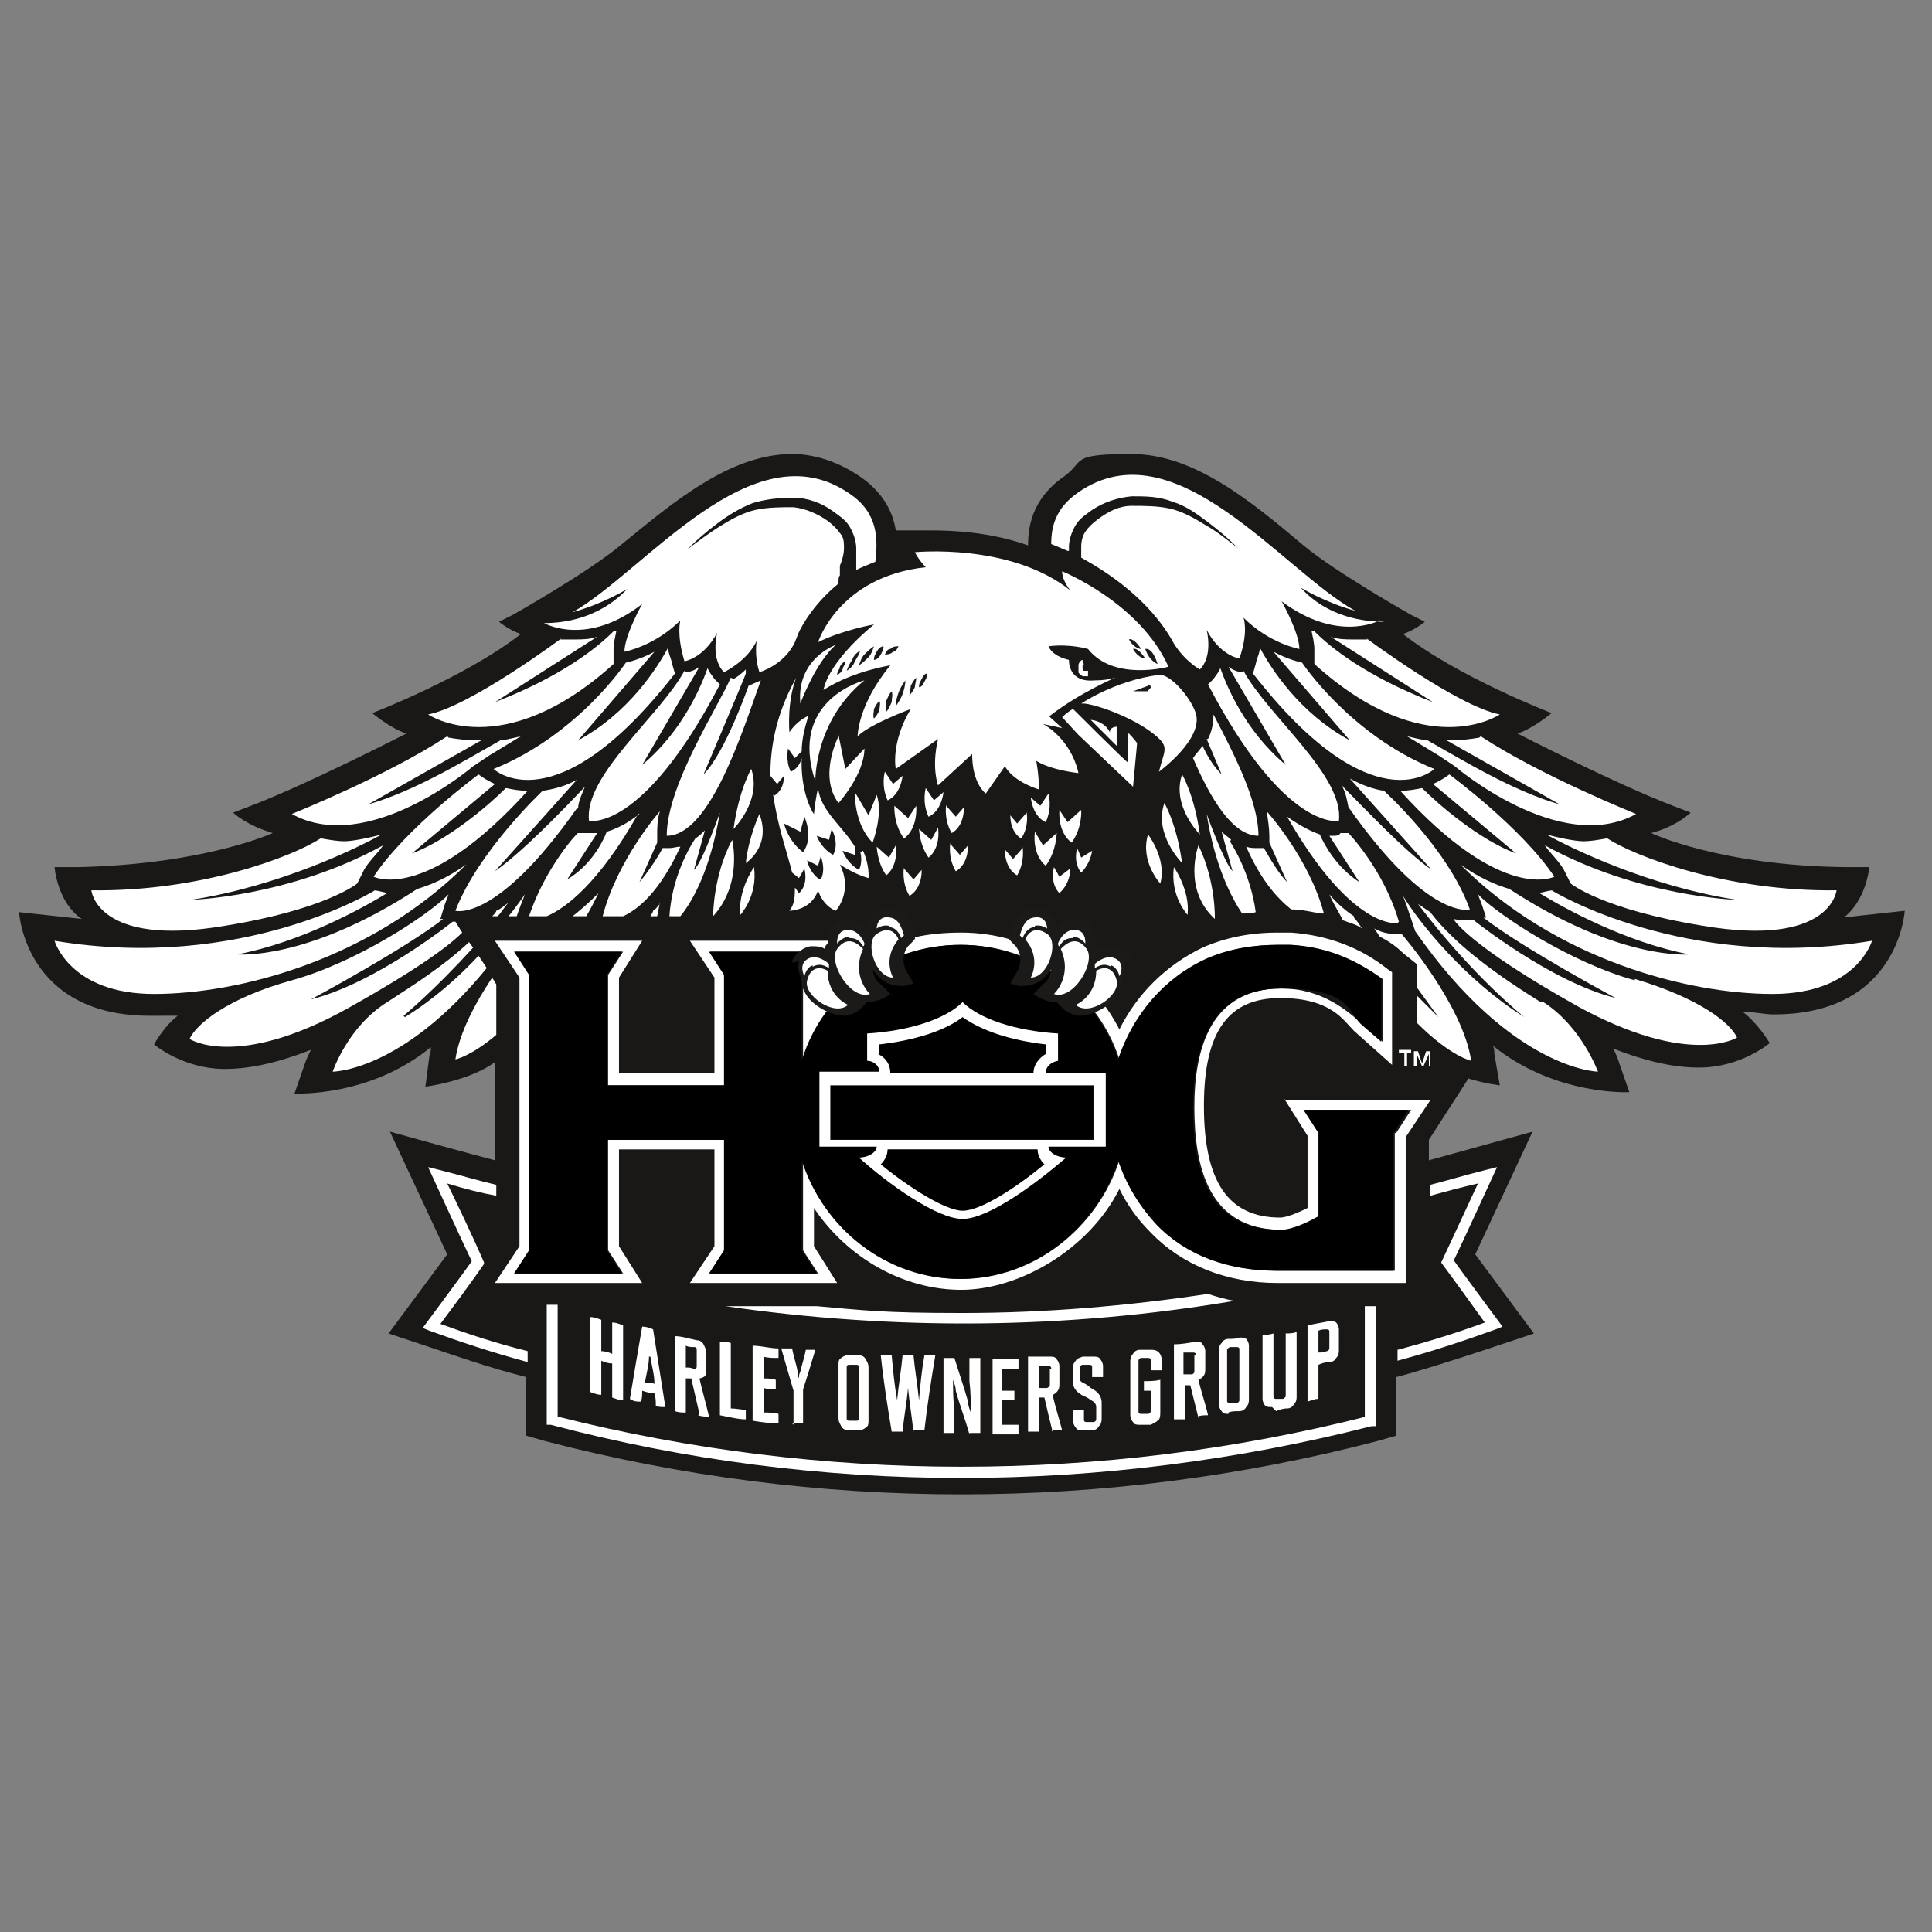<?xml version="1.0" encoding="UTF-8"?>
<svg id="Laag_1" xmlns="http://www.w3.org/2000/svg" version="1.1" viewBox="0 0 141.7 141.7">
  <rect x="0" y="0" width="141.7" height="141.7" fill="#808080" stroke="none"/>
  <!-- Generator: Adobe Illustrator 29.5.1, SVG Export Plug-In . SVG Version: 2.1.0 Build 141)  -->
  <defs>
    <style>
      .st0 {
        fill: #1b1a19;
      }

      .st1 {
        fill: #191817;
      }

      .st2 {
        fill: #fff;
      }
    </style>
  </defs>
  <path class="st1" d="M135.1,67.4c1.8-1.3,2-3.8,2-3.8h-1.7c-9.3-.1-14.3-2.5-14.3-2.5,1.9-.5,2.9-1.5,2.9-1.5l-1.3-.5c-4.2-1.6-11.4-5.3-11.4-5.3,1.2-.4,2.5-1.5,2.5-1.5,0,0-6.8-2.6-10.9-5.8.9-.3,1.6-.9,1.6-.9l-1-.5c0,0-5.5-3.1-7.9-5.1-3.8-3.2-8-6.7-12.6-6.7s-3.4.5-4.9,1.6c-2.2,1.5-2.7,3.4-2.7,5.1-2.8-1-5.6-1.1-7.2-1.1s-1.6,0-1.6,0h-.9c-.2-1.3-.9-2.8-2.7-4-1.5-1-3.2-1.6-4.9-1.6-4.6,0-8.8,3.6-12.6,6.7-2.4,2-7.9,5.1-7.9,5.1l-1,.5s.7.6,1.6.9c-4.1,3.2-10.9,5.8-10.9,5.8,0,0,1.3,1.1,2.5,1.5,0,0-7.2,3.7-11.4,5.3l-1.3.5s.9.9,2.9,1.5c0,0-5,2.3-14.3,2.5h-1.7s.2,2.6,2,3.8c0,0-4.6-.5-4.6-.5,0,0,.4,7.6,9.6,7.6s1.4-.1,2.3-.2c-1.2.8-2,2.3-2,2.3,0,0,2.1,1.8,5.2,1.8,1.9,0,4-.5,6.3-1.4-.3.6-.4.9-.4.9l-.8,2.3s5.5.3,10-3.4c0,.2,0,.4-.1.6l-.3,2.3s3.2-.4,5.1-1.8v7.2c-1.2-.3-7.7-2.1-7.7-2.1l4.2,9-4.3,5.8,2.4.8c2.4.8,4.9,1.7,7.7,2.4v4.3l1.4.4c10,2.6,20.2,3.9,30.5,3.9s20.5-1.3,30.5-3.9l1.4-.4v-4.3c2.8-.7,10.1-3.2,10.1-3.2l-4.3-5.8,4.2-9s-6.5,1.8-7.6,2.1v-1.5s2.9-4.5,2.9-4.5c1.3.4,2.3.5,2.3.5l-.4-2.3c0-.2,0-.4-.1-.6,4.6,3.7,10,3.4,10,3.4l-.8-2.3s-.1-.4-.4-.9c2.3.9,4.4,1.4,6.3,1.4,3.1,0,5.2-1.8,5.2-1.8,0,0-.9-1.5-2-2.3.9,0,1.5.2,2.3.2,9.2,0,9.6-7.6,9.6-7.6,0,0-4.6.5-4.6.5Z"/>
  <path class="st0" d="M95.1,47.1s-1.7-2.6-3.1-3.5c0,0,1.3,2.5,3.1,3.5Z"/>
  <path class="st0" d="M46.3,47.1s1.7-2.6,3.1-3.5c0,0-1.3,2.5-3.1,3.5Z"/>
  <path class="st2" d="M76.9,52.5l1,.9-1.4-.3s2,1,2.6,3.6c0,0-2-.2-3.1-.9,0,0,.2,1,.2,2.1,0,0-1.8-.5-2.5-1.7l-1.4,2s-1-.7-1-2.9l-2.5,2.3s-.5-1.3,0-3.4l-3.1,2.2s-.4-1.9,1.1-4.4c0,0-3,1.1-3.9,2,0,0,0-2.3,2.4-5.2,0,0-2.7.4-4.9,1.8,0,0,.2-1.9,3.7-4.8,0,0-2.3.4-4.1,1.3,0,0,1.5-4.8,7.9-5.5,0,0-.5-.5-.8-1.1,0,0,7-.7,11.4,2.8,0,0-.6-.7-.6-1.4,0,0,5.7,2.3,7.8,7,0,0-4,1.1-5.9-1.3,0,0-1.3-.4-2.9-.2,0,0,.2.7,1.5,1,0,0-.1,1.7,1.9,1.5.7,0,1.2-.1,1.5-.2h0c0,0-2.6,1.1-4.8,2.8Z"/>
  <path class="st2" d="M79.3,51.6c.6-.1,3.7.9,5.4,2.3,1.1.9.7,1.1.3,2.7,0,0,3.3-2.4,2.7-4.3-.4-1.2-1.9-2.9-2.7-2.8-3.2.4-5.7,2.1-5.7,2.1h0Z"/>
  <path class="st2" d="M82.7,53.8v2.1c-.1,0-4-3.9-4-3.9-.4.2-.8.6-.8.6l1.2,1.3,4,3.8.3-3.2c-.3-.4-.6-.7-.6-.7Z"/>
  <path class="st0" d="M84.9,48.7s-.6-.2-.9-1.1c0,0,.5-.2.9,1.1Z"/>
  <path class="st0" d="M84,48.3s-.5,0-.9-.7c0,0,.3-.2.9.7Z"/>
  <path class="st0" d="M83.7,47.6s-.5,0-.9-.7c0,0,.3-.2.9.7Z"/>
  <path class="st0" d="M84.2,50.3l-1.1.4s0,0,0,0c0,0,0,0,0,0h1.1c0-.1.2-.2.2-.3,0,0,0-.2-.2-.2,0,0,0,0,0,0Z"/>
  <g>
    <path class="st0" d="M68,49.4c-.2,0-.3.2-.4.4-.1.2-.2.3-.2.6.2,0,.3-.2.4-.4.1-.2.2-.3.2-.6Z"/>
    <path class="st0" d="M67.2,49.7c-.2.2-.3.4-.4.6,0,.2-.1.4-.1.7.2-.2.3-.4.4-.6,0-.2.1-.4.1-.7Z"/>
    <path class="st0" d="M66.4,49.9c-.2.3-.4.6-.5.9-.1.3-.2.6-.2,1,.2-.3.4-.6.5-.9.1-.3.2-.6.2-1Z"/>
    <path class="st0" d="M65.4,50.7c-.2.2-.3.5-.4.7,0,.3-.1.5,0,.8.2-.2.3-.5.4-.7,0-.3.1-.5,0-.8Z"/>
    <path class="st0" d="M64.5,51.4c-.2.2-.3.4-.4.6,0,.2-.1.5,0,.7.2-.2.3-.4.4-.6,0-.2.1-.5,0-.7Z"/>
  </g>
  <g>
    <path class="st0" d="M65.9,47.4c-.2,0-.4,0-.6.2-.2,0-.3.2-.4.4.2,0,.4,0,.6-.2.2,0,.3-.2.4-.4Z"/>
    <path class="st0" d="M64.8,47.4c-.2,0-.4.2-.5.4-.1.2-.2.3-.2.6.2,0,.4-.2.5-.4.1-.2.2-.3.2-.6Z"/>
    <path class="st0" d="M64.1,47.4c-.3.2-.5.4-.7.6-.2.2-.3.5-.4.8.3-.2.5-.4.7-.6.2-.2.3-.5.4-.8Z"/>
    <path class="st0" d="M63.1,47.7c-.3.2-.5.4-.6.7-.2.3-.3.5-.4.8.3-.2.5-.4.6-.7.2-.3.3-.5.4-.8Z"/>
    <path class="st0" d="M62,48.5c-.2.1-.3.2-.4.4,0,.2-.2.3-.2.6.2-.1.3-.2.4-.4,0-.2.2-.3.2-.6Z"/>
  </g>
  <path class="st2" d="M79.8,49.2s0,0-.1,0h0c0,0-.2,0-.2,0,0,0-.1,0-.1-.2,0,0,0-.1,0-.2,0,0,0,0,.1-.1,0,0,0,0,0,0,0,0-.1-.1-.1-.2,0,0,0,0,0-.1h0c-.1,0-.3.2-.3.4,0,.2,0,.3,0,.5,0,.1.2.2.3.3.1,0,.3,0,.4,0,0,0,0,0,0-.1Z"/>
  <g>
    <path class="st2" d="M44.9,102.5v-2.5c-.3,0-.6-.1-.8-.2,0,.8,0,1.7,0,2.5-.3,0-.5-.1-.8-.2v-5.5c.3,0,.5.1.8.2,0,.8,0,1.6,0,2.3.3,0,.6.1.8.2v-2.3c.3,0,.5.1.8.2v5.5c-.3,0-.5-.1-.8-.2Z"/>
    <path class="st2" d="M48.1,103.1c0-.3,0-.6-.1-.9-.3,0-.6-.1-.9-.2,0,.3,0,.6-.1.8-.3,0-.5,0-.8-.2.3-1.8.6-3.6.9-5.3.3,0,.6.1.8.2.3,1.9.6,3.8.9,5.7-.3,0-.5,0-.8-.1ZM47.6,99.5c0-.3,0-.5,0-.8,0,0,0,0,0,0,0,.3,0,.5,0,.8,0,.6-.2,1.3-.3,1.9.2,0,.5,0,.7.1,0-.7-.2-1.3-.3-2Z"/>
    <path class="st2" d="M51.3,103.7c-.2-.9-.4-1.7-.6-2.6-.1,0-.3,0-.4,0v2.5c-.3,0-.5,0-.8-.1v-5.5c.5,0,1.1.2,1.6.3.2,0,.4.1.5.3.1.2.2.4.2.6,0,.4,0,.9,0,1.3,0,.2,0,.4-.2.5,0,0-.2.1-.3.1.2.9.5,1.9.7,2.8-.3,0-.5,0-.8-.1ZM51.1,99c0-.1,0-.2-.2-.2-.2,0-.4,0-.6-.1v1.6c.2,0,.4,0,.6.1.1,0,.2,0,.2-.2v-1.2Z"/>
    <path class="st2" d="M52.8,103.9c0-1.8,0-3.7,0-5.5.3,0,.5,0,.8.1v4.8c.4,0,.8.1,1.1.1v.7c-.6,0-1.3-.2-1.9-.3Z"/>
    <path class="st2" d="M55.2,104.2v-5.5c.6,0,1.3.2,1.9.2v.7c-.4,0-.8,0-1.1-.1v1.6c.3,0,.6,0,.9.1v.7c-.3,0-.6,0-.9-.1v1.8c.4,0,.8,0,1.1.1v.7c-.6,0-1.3-.1-1.9-.2Z"/>
    <path class="st2" d="M58.2,104.5v-2.5c-.3-1-.6-2.1-.9-3.1.3,0,.5,0,.8,0,.1.6.3,1.1.4,1.7,0,.2,0,.3.1.5,0,0,0,0,0,0,0-.2,0-.3.1-.5.1-.5.3-1,.4-1.6.2,0,.5,0,.7,0-.3,1-.6,2-.9,2.9v2.5c-.3,0-.5,0-.8,0Z"/>
    <path class="st2" d="M62.2,104.9c-.2,0-.4-.1-.5-.3-.1-.2-.2-.3-.2-.6v-3.9c0-.2,0-.4.2-.5.1-.1.3-.2.5-.2.3,0,.6,0,.8,0,.2,0,.4.1.5.3.1.2.2.3.2.6,0,1.3,0,2.6,0,3.9,0,.2,0,.4-.2.5-.1.1-.3.2-.5.2-.3,0-.6,0-.8,0ZM63,100.3c0-.1,0-.2-.2-.2-.2,0-.3,0-.5,0-.1,0-.2,0-.2.2,0,1.2,0,2.5,0,3.7,0,.1,0,.2.2.2.2,0,.3,0,.5,0,.1,0,.2,0,.2-.2v-3.7Z"/>
    <path class="st2" d="M67,105.1c-.1-1.1-.3-2.2-.4-3.3,0-.3,0-.5,0-.8h0c0,.3,0,.5,0,.8-.1,1.1-.3,2.1-.4,3.2-.3,0-.5,0-.8,0-.3-1.8-.6-3.7-.8-5.6.3,0,.5,0,.8,0,.1,1.1.2,2.2.4,3.3,0,.3,0,.5,0,.8,0,0,0,0,0,0,0-.3,0-.5,0-.8.1-1.1.3-2.2.4-3.3.3,0,.5,0,.8,0,.1,1.1.3,2.2.4,3.3,0,.3,0,.5,0,.8,0,0,0,0,0,0,0-.3,0-.5,0-.8.1-1.1.2-2.2.4-3.3.3,0,.5,0,.8,0-.3,1.8-.6,3.7-.8,5.5-.3,0-.5,0-.8,0Z"/>
    <path class="st2" d="M71.1,105.2c-.3-1.1-.7-2.1-1-3.2,0-.3-.1-.5-.2-.8h0c0,.7,0,1.5.1,2.2,0,.6,0,1.1,0,1.7-.3,0-.5,0-.8,0v-5.5c.3,0,.5,0,.8,0,.3,1,.7,2.1,1,3.2,0,.3.1.5.2.8,0,0,0,0,0,0,0-.8,0-1.5-.1-2.3v-1.7c.3,0,.5,0,.8,0v5.5c-.3,0-.5,0-.8,0Z"/>
    <path class="st2" d="M72.8,105.2v-5.5c.6,0,1.3,0,1.9,0v.7c-.4,0-.8,0-1.2,0v1.6c.3,0,.6,0,.9,0v.7c-.3,0-.6,0-.9,0v1.8c.4,0,.8,0,1.2,0v.7c-.6,0-1.3,0-1.9,0Z"/>
    <path class="st2" d="M77.2,105c-.2-.8-.4-1.6-.6-2.5-.1,0-.3,0-.4,0v2.5c-.3,0-.5,0-.8,0v-5.5c.5,0,1.1,0,1.6,0,.2,0,.4,0,.5.2.1.1.2.3.2.5v1.3c0,.2,0,.4-.2.6,0,0-.2.2-.3.2.2.9.5,1.8.7,2.6-.3,0-.5,0-.8,0ZM77.1,100.4c0-.1,0-.2-.2-.2-.2,0-.4,0-.7,0v1.6c.2,0,.4,0,.6,0,0,0,.2-.1.2-.2v-1.2Z"/>
    <path class="st2" d="M79.4,104.9c-.2,0-.4,0-.5-.2-.1-.1-.2-.3-.2-.5,0-.3,0-.5,0-.8.3,0,.5,0,.8,0v.7c0,.1,0,.2.2.2.2,0,.3,0,.5,0,.1,0,.2-.1.2-.2v-.9c0-.2-.1-.3-.2-.4-.2-.1-.4-.3-.7-.4-.4-.2-.8-.5-.8-1,0-.3,0-.7,0-1,0-.2,0-.4.2-.6.1-.2.3-.2.5-.3.3,0,.6,0,.8,0,.2,0,.4,0,.5.2.1.1.2.3.2.5v.8c-.3,0-.5,0-.8,0v-.7c0-.1,0-.2-.2-.2-.2,0-.3,0-.5,0-.1,0-.2.1-.2.2v.7c0,.2,0,.3.2.4.2.1.4.2.6.4.4.2.8.5.8,1.1v1.1c0,.2,0,.4-.2.6-.1.2-.3.3-.5.3-.3,0-.6,0-.8,0Z"/>
    <path class="st2" d="M83.6,104.5c-.2,0-.4,0-.5-.2-.1-.1-.2-.3-.2-.5v-3.9c0-.2,0-.4.2-.6.1-.2.3-.3.5-.3.3,0,.6,0,.8,0,.2,0,.4,0,.6.2.1.1.2.3.2.5v.8c-.3,0-.5,0-.8,0v-.7c0-.1,0-.2-.2-.2-.2,0-.3,0-.5,0-.1,0-.2.1-.2.2v3.7c0,.1,0,.2.2.2.2,0,.3,0,.5,0,.1,0,.2-.1.2-.2v-1.5c-.2,0-.3,0-.5,0,0-.2,0-.5,0-.7.4,0,.8,0,1.2-.1v2.4c0,.2,0,.5-.2.6-.1.1-.3.2-.5.3-.3,0-.6,0-.8,0Z"/>
    <path class="st2" d="M87.9,104c-.2-.8-.4-1.6-.6-2.4-.1,0-.3,0-.4,0v2.5c-.3,0-.5,0-.8,0v-5.5c.5,0,1.1-.1,1.6-.2.2,0,.4,0,.5.2.1.1.2.3.2.5v1.3c0,.2,0,.4-.2.6,0,0-.2.2-.3.2.2.9.5,1.7.7,2.6-.3,0-.5,0-.8.1ZM87.7,99.4c0-.1,0-.2-.2-.2-.2,0-.4,0-.7,0v1.6c.2,0,.4,0,.6,0,.1,0,.2-.1.2-.2v-1.2Z"/>
    <path class="st2" d="M90.1,103.7c-.2,0-.4,0-.5-.2-.1-.1-.2-.3-.2-.5v-3.9c0-.2,0-.4.2-.6.1-.2.3-.3.5-.3.3,0,.6,0,.8-.1.2,0,.4,0,.5.1.1.1.2.3.2.5,0,1.3,0,2.6,0,3.9,0,.2,0,.4-.2.6-.1.2-.3.3-.5.3-.3,0-.6,0-.8.1ZM90.9,99c0-.1,0-.2-.2-.2-.2,0-.3,0-.5,0,0,0-.2.1-.2.2v3.7c0,.1,0,.2.2.2.2,0,.3,0,.5,0,.1,0,.2-.1.2-.2v-3.7Z"/>
    <path class="st2" d="M93.3,103.2c-.2,0-.4,0-.5-.1-.1-.1-.2-.3-.2-.5v-4.7c.3,0,.5,0,.8-.1v4.6c0,.1,0,.2.2.2.2,0,.3,0,.5,0,0,0,.2-.1.2-.2v-4.6c.3,0,.5,0,.8-.1v4.7c0,.2,0,.4-.2.6-.1.2-.3.3-.5.3-.3,0-.6.1-.8.2Z"/>
    <path class="st2" d="M95.9,102.7c0-1.8,0-3.7,0-5.5.5-.1,1.1-.2,1.6-.3.2,0,.4,0,.5.1.1.1.2.3.2.5v1.5c0,.2,0,.4-.2.6-.1.2-.3.3-.5.3-.3,0-.6.1-.8.2v2.5c-.3,0-.5.1-.8.2ZM97.5,97.7c0-.1,0-.2-.2-.2-.2,0-.4,0-.6.1v1.6c.2,0,.4,0,.6-.1.1,0,.2-.1.2-.2v-1.2Z"/>
  </g>
  <path class="st0" d="M95.6,81.4l1.1,1.7v6.1c-.7.4-1.9,1-2.8,1-5.5,0-6.4-4.7-6.4-9s1.3-8.7,6.4-8.7,4.9,1.6,5.9,2.6l1.5,1.3v-4.6c-1.9-1.5-4.2-2.4-6.7-2.5-.3,0-.6,0-.9,0-1.8,0-3.6.3-5.2,1-3.1,1.4-5.4,4.1-6.5,7.4-1.6-4.9-6.2-8.4-11.6-8.4s-10.1,3.5-11.6,8.5v-6.3l1.1-1.7h-7.9l1.1,1.7v8.1h-8.6v-8.1l1.1-1.7h-7.9l1.1,1.7v20.2l-1.1,1.7h7.9l-1.1-1.7v-8.1h8.6v8.1l-1.1,1.7h7.9l-1.1-1.7v-6.6c1.6,5,6.2,8.7,11.6,8.7s10.1-3.8,11.6-8.7c.6,1.8,1.6,3.4,2.8,4.7,2.2,2.3,5.3,3.4,8.8,3.4h8.6v-10.1s1.1-1.7,1.1-1.7h-7.8Z"/>
  <path class="st2" d="M90.5,95.4c-.6-.1-1.3-.3-1.9-.5-6,.9-12,1.4-18,1.4s-7.2-.2-10.7-.5h-6.7c12.4,1.8,25,1.7,37.4-.4Z"/>
  <path class="st2" d="M100.2,103.9c-19.4,4.9-39.9,4.9-59.3,0v-8.2h-.8v8.8h.3c9.8,2.6,20,3.9,30.1,3.9s20.3-1.3,30.1-3.8h.3v-8.8h-.8v8.2Z"/>
  <path class="st2" d="M94.2,80.6l1.7,2.7v5.3c-.8.4-1.6.7-2,.7-3.8,0-5.6-2.6-5.6-8.2s1.9-7.9,5.6-7.9,4.6,1.6,5.4,2.4l2.8,2.5v-6.8l-.3-.2c-2-1.6-4.4-2.5-7.1-2.7-.2,0-.5,0-.7,0,0,0-.2,0-.3,0-2.1,0-3.9.4-5.5,1.1-2.7,1.3-4.8,3.4-6.1,6-2.2-4.3-6.6-7.1-11.6-7.1s-7.7,1.8-10.1,4.8c-.3.3-.7.1-.7.1v-1.6l1.7-2.7h-10.8l1.8,2.7v7h-7v-7l1.7-2.7h-10.8l1.8,2.7v19.7l-1.8,2.7h10.8l-1.7-2.7v-7.1h7v7.1l-1.8,2.7h10.8l-1.7-2.7v-2.8c2.4,3.6,6.5,6,10.8,6s9.4-3,11.6-7.4c.6,1.2,1.3,2.2,2.3,3.2,2.3,2.4,5.6,3.7,9.3,3.7h9.4v-10.7s1.8-2.7,1.8-2.7h-10.7ZM102.3,83.1v10.1h-8.6c-3.4,0-6.6-1.1-8.8-3.4-1.3-1.3-2.3-2.9-2.8-4.7-1.6,4.9-6.2,8.7-11.6,8.7s-10.1-3.8-11.6-8.7v6.6l1.1,1.7h-7.9l1.1-1.7v-8.1h-8.6v8.1l1.1,1.7h-7.9l1.1-1.7v-20.2l-1.1-1.7h7.9l-1.1,1.7v8.1h8.6v-8.1l-1.1-1.7h7.9l-1.1,1.7v6.3c1.6-5,6.2-8.5,11.6-8.5s10,3.5,11.6,8.4c1-3.3,3.4-5.9,6.5-7.4,1.6-.7,3.3-1,5.2-1s.6,0,.9,0c2.5.2,4.8,1.1,6.7,2.5v4.6l-1.5-1.3c-1-.9-2.9-2.6-5.9-2.6-5.2,0-6.4,4.4-6.4,8.7s1,9,6.4,9,2.1-.6,2.8-1v-6.1l-1.1-1.7h7.8l-1.1,1.7Z"/>
  <path d="M95.6,81.4l1.1,1.7v6.1c-.7.4-1.9,1-2.8,1-5.5,0-6.4-4.7-6.4-9s1.3-8.7,6.4-8.7,4.9,1.6,5.9,2.6l1.5,1.3v-4.6c-1.9-1.5-4.2-2.4-6.7-2.5-.3,0-.6,0-.9,0-1.8,0-3.6.3-5.2,1-3.1,1.4-5.4,4.1-6.5,7.4-1.6-4.9-6.2-8.4-11.6-8.4s-10.1,3.5-11.6,8.5v-6.3l1.1-1.7h-7.9l1.1,1.7v8.1h-8.6v-8.1l1.1-1.7h-7.9l1.1,1.7v20.2l-1.1,1.7h7.9l-1.1-1.7v-8.1h8.6v8.1l-1.1,1.7h7.9l-1.1-1.7v-6.6c1.6,5,6.2,8.7,11.6,8.7s10.1-3.8,11.6-8.7c.6,1.8,1.6,3.4,2.8,4.7,2.2,2.3,5.3,3.4,8.8,3.4h8.6v-10.1s1.1-1.7,1.1-1.7h-7.8Z"/>
  <path class="st2" d="M35.5,92.6s-.7-1.7-2.7-5.8c1.3.4,2.5.7,3.6.9v-.8c-1.3-.3-2.6-.7-4.2-1.1l-.8-.2s2.8,6.1,3.2,6.9c-.4.6-3.6,4.9-3.6,4.9l.5.2c2.2.8,4.6,1.6,7.2,2.3v-.8c-2.4-.6-4.5-1.3-6.4-2,2.4-3.2,3.2-4.4,3.2-4.4Z"/>
  <path class="st2" d="M106.6,92.5c.4-.8,3.2-6.9,3.2-6.9l-.8.2c-1.6.4-2.9.8-4.1,1.1v.8c1.1-.3,2.2-.6,3.5-.9-1.9,4.1-2.7,5.8-2.7,5.8,0,0,.9,1.2,3.2,4.4-1.9.7-4.1,1.4-6.4,2v.8c2.6-.7,5-1.5,7.2-2.3l.5-.2s-3.2-4.3-3.6-4.9Z"/>
  <path class="st2" d="M89.1,67.4s.1-2.7-1.2-5.4c0,0-1.2,3.2,1.2,5.4Z"/>
  <path class="st2" d="M100.3,46.9h0c-.3,0-.7,0-1.1,0s-1.1,0-1.6-.2l7.5,4.8c-4.9-1.9-7.5-4-8.7-5.2,0,0-.1,0-.2,0,.1.5.2.9.2,1.3v1.1c8.2,7.4,13.6,3.7,13.6,3.7-3.1-.6-9.8-5.6-9.8-5.6Z"/>
  <path class="st2" d="M95.5,48.6c0,0-1-.2-2.1-.8l5.6,6.5c-3.7-2-5.8-5.3-6.6-6.8,0,.4-.2.7-.3,1.2l-.2.7c8.8,11.3,13.3,7,13.3,7-6.2-2.5-9.7-7.8-9.7-7.8Z"/>
  <path class="st2" d="M91.1,49.3c0,0-.5,0-1-.4l4.2,7.2c-3.1-2.6-4.4-6-4.8-7.1-.1.3-.3.5-.5.8l-.4.4c5.7,10.9,9.6,10,9.6,10,.4-3.3-5.2-7.7-7-11Z"/>
  <path class="st2" d="M101.5,58h0c-.7-.1-1.6-.4-2.5-.9l6,6.7c-2-1.4-4.9-4.5-6.6-6.2.3.5.4,1.1.5,1.6h0c5.9,8.4,8.9,7.5,8.9,7.5-1.6-4.5-6.4-8.8-6.4-8.8Z"/>
  <path class="st2" d="M106.3,56.8c0,0-.5.4-1.2.7l6.1,5.1c-2.7-1-5.7-3.6-6.9-4.8-.5.1-1,.2-1.6.2,7.5,8.3,11.3,6.3,11.3,6.3-2.4-3.6-7.7-7.5-7.7-7.5Z"/>
  <path class="st2" d="M108.5,54.1c-.6.1-1.3.2-2.1.2s-.2,0-.3,0l8.3,4.7c-3.5-1-7.2-3.3-9.7-4.7-.3,0-1.5-.3-1.5-.3l2.3,1.4,1.2.8s7.7,6.6,13.3,3.5c0,0-7-2.8-11.4-5.7Z"/>
  <path class="st2" d="M117.8,61.5c-.6.1-1.1.2-1.7.2s-2-.3-2.7-.5c1.8,1,7.5,3.8,14,4.8,0,0-7.2-.2-14.1-4,.4.6,1.2,1.3,1.5,2l.4.8s2.3,1.9,9.7,3.1c9.4,1.6,9.8-2.6,9.8-2.6-8.1.1-14.8-2.5-16.8-3.8Z"/>
  <path class="st2" d="M113.9,65.3c-.2,0-.6.1-1,.2,1.8,1.1,6.3,3.6,11,4.5,0,0-5.1.5-13.2-4.8-1-.3-2.2-.8-3.6-1.8,7,7,16.7,9.5,22.9,9.5s7.3-3.9,7.3-3.9c-13.8,2.3-23.5-3.7-23.5-3.7Z"/>
  <path class="st2" d="M119.9,71.9c-4.7-1.3-9.9-4.7-11.5-6.3.1.3.2.5.3.8l.3.9h-.2c2.8,2.2,9.7,5.9,9.7,5.9-4.8-1.2-10.4-5.7-10.4-5.7,0,0-.3,0-.5,0s-.6,0-1-.1c0,0,.9,1.8,9.1,6.4,8.2,4.5,11.7,2.3,11.7,2.3-.5-1.1-2.8-2.9-7.5-4.3Z"/>
  <path class="st2" d="M113,73.5c-2.9-1.8-6.2-4.1-8.1-6.6h0c-.3-.2-.6-.4-.9-.6,4,5.3,7.8,8.3,7.8,8.3-4.3-2.7-7.7-6.9-8.9-8.9.2.5.4,1.1.6,1.7l.3.9c7.1,10.2,13.4,10.3,13.4,10.3,0,0-1.2-3.3-4-5.1Z"/>
  <path class="st2" d="M86.7,56.8s.9,1.5,1.3,4.4c0,0-2.1-2.1-1.3-4.4Z"/>
  <path class="st2" d="M85.4,58.9s.9,1.5,1.3,4.4c0,0-2.1-2.1-1.3-4.4Z"/>
  <path class="st2" d="M86.1,63.6s1.2,1.7,1,3.5c0,0-1.3-1.4-1-3.5Z"/>
  <path class="st2" d="M52.3,67.2s0-3,1.4-5.6c0,0,.8,3.2-1.4,5.6Z"/>
  <path class="st2" d="M41.1,46.9h0c.3,0,.7,0,1.1,0s1.1,0,1.6-.2l-7.5,4.8c4.9-1.9,7.5-4,8.7-5.2,0,0,.1,0,.2,0-.1.5-.2.9-.2,1.3v1.1c-8.2,7.4-13.6,3.7-13.6,3.7,3.1-.6,9.8-5.6,9.8-5.6Z"/>
  <path class="st2" d="M45.9,48.6c0,0,1-.2,2.1-.8l-5.6,6.5c3.7-2,5.8-5.3,6.6-6.8,0,.4.2.7.3,1.2l.2.7c-8.8,11.3-13.3,7-13.3,7,6.2-2.5,9.7-7.8,9.7-7.8Z"/>
  <path class="st2" d="M50.3,49.3c0,0,.5,0,1-.4l-4.2,7.2c3.1-2.6,4.4-6,4.8-7.1.1.3.3.5.5.8l.4.4c-5.7,10.9-9.6,10-9.6,10-.4-3.3,5.2-7.7,7-11Z"/>
  <path class="st2" d="M53.8,49.8h0c.2-.1.6-.4.9-.7,0,.1,0,.2,0,.3h0c0,.1-3.1,7.4-3.1,7.4,1.6-1.6,3.3-6.5,3.3-6.5l.9-.4c-1.3,3.6-3.7,11.4-6.9,11.4,0-3.7,3.8-9.5,4.7-11.6Z"/>
  <path class="st2" d="M35.1,56.8c0,0,.5.4,1.2.7l-6.1,5.1c2.7-1,5.7-3.6,6.9-4.8.5.1,1,.2,1.6.2-7.5,8.3-11.3,6.3-11.3,6.3,2.4-3.6,7.7-7.5,7.7-7.5Z"/>
  <path class="st2" d="M32.9,54.1c.6.1,1.3.2,2.1.2s.2,0,.3,0l-8.3,4.7c3.5-1,7.2-3.3,9.7-4.7.3,0,1.5-.3,1.5-.3l-2.3,1.4-1.2.8s-7.7,6.6-13.3,3.5c0,0,7-2.8,11.4-5.7Z"/>
  <path class="st2" d="M23.6,61.5c.6.1,1.1.2,1.7.2s2-.3,2.7-.5c-1.8,1-7.5,3.8-14,4.8,0,0,7.2-.2,14.1-4-.4.6-1.2,1.3-1.5,2l-.4.8s-2.3,1.9-9.7,3.1c-9.4,1.6-9.8-2.6-9.8-2.6,8.1.1,14.8-2.5,16.8-3.8Z"/>
  <path class="st2" d="M27.4,65.3c.2,0,.6.1,1,.2-1.8,1.1-6.3,3.6-11,4.5,0,0,5.1.5,13.2-4.8,1-.3,2.2-.8,3.6-1.8-7,7-16.7,9.5-22.9,9.5s-7.3-3.9-7.3-3.9c13.8,2.3,23.5-3.7,23.5-3.7Z"/>
  <path class="st2" d="M55.1,56.4s-.9,1.5-1.3,4.4c0,0,2.1-2.1,1.3-4.4Z"/>
  <path class="st2" d="M55.7,59.7s-.8,1.7-1,3.6c0,0,1.9-1.2,1-3.6Z"/>
  <path class="st2" d="M55.3,63.6s-1.2,1.7-1,3.5c0,0,1.3-1.4,1-3.5Z"/>
  <g>
    <path class="st2" d="M101.5,45.6c-1.4,0-4.1-.3-6.1-2.5,0,0,1.8,1.1,4,1.7-5.4-3-13.2-13.6-20.3-8.7-1.6,1.1-2,2.4-2,3.8l1.2.5s0,0,.1,0c0,0,0-.2,0-.3,0-.5.2-1.1.5-1.6.3-.5.8-.8,1.2-1.1.9-.6,1.9-.9,2.9-1,1,0,2,0,3,.4,1,.3,1.8.9,2.6,1.5.8.6,1.5,1.2,2.2,1.9,0,0,0,0,0,0,0,0,0,0,0,0-.8-.6-1.5-1.2-2.4-1.7-.8-.5-1.7-1-2.6-1.2-.9-.2-1.9-.2-2.8-.2-.9,0-1.7.4-2.5,1-.4.3-.7.6-.9.9-.2.3-.3.7-.3,1.1,0,.3,0,.5,0,.8,1.8,1,5,3,6.8,6.3.8,1.3,1.9,1.9,1.9,1.9,1-1,.5-2.9.5-2.9,1,1.9,2.4,2.1,2.4,2.1.7-2,.3-3,.3-3,1.9,1.9,4.1,2.3,4.1,2.3,0-1.2-1.3-3.5-1.3-3.5,4,3,7,1.5,7.2,1.4Z"/>
    <path class="st2" d="M88.5,54.2l1.1,2.6c-.5-.5-1-1.2-1.4-2.1-.2.3-.5.6-.7.9,1.3,3,2.9,5.7,4.8,5.7,0-2.6-1.9-6.2-3.3-8.9,0,.6-.1,1.2-.4,1.8Z"/>
    <path class="st2" d="M61.5,42.7c0-.2,0-.4.1-.5v-.7c.2-.5.3-.9.3-1.3,0-.4,0-.8-.3-1.1-.2-.3-.5-.6-.9-.9-.7-.5-1.6-.9-2.5-1-.9,0-1.9,0-2.8.2-.9.2-1.8.7-2.6,1.2-.8.5-1.6,1.1-2.4,1.7,0,0,0,0,0,0,0,0,0,0,0,0,.7-.7,1.4-1.3,2.2-1.9.8-.6,1.6-1.1,2.6-1.5,1-.3,2-.4,3-.4,1,0,2.1.4,2.9,1,.4.3.9.6,1.2,1.1.3.5.5,1.1.5,1.6,0,.6,0,1.1,0,1.6h0c.4-.2.9-.4,1.4-.6.2-1.7.2-3.6-1.9-5-7.1-4.9-15,5.7-20.3,8.7,2.2-.6,4-1.7,4-1.7-2.1,2.2-4.7,2.5-6.1,2.5.2.1,3.2,1.7,7.2-1.4,0,0-1.3,2.3-1.3,3.5,0,0,2.2-.4,4.1-2.3,0,0-.3,1,.3,3,0,0,1.4-.2,2.4-2.1,0,0-.5,1.9.5,2.9,0,0,1.7-.8,2.4-2.3,0,0-.2,1.1.2,2.3,0,0,1.8-.5,2.6-2.2l.2-.5c0-.1.9-2.1,3-3.8Z"/>
  </g>
  <path class="st2" d="M81.9,53.3s-.5,0-.5.4c-.4-.8-1.3-.9-1.4-.9l1.9,1.9v-1.4Z"/>
  <path class="st2" d="M63.4,49.9s-5.6,1.4-3.6,7.4c0,0-.1-4.4,3.6-7.4Z"/>
  <path class="st2" d="M61.3,47.3s-2.9,1-2.6,4.3c0,0,1.1-3,2.6-4.3Z"/>
  <path class="st2" d="M61.5,54s-1.5,2.9,0,4.9c0,0,1.9-2.1,1.9-4l-1.4,1.5-.5-2.5Z"/>
  <path class="st2" d="M62.7,58.1s-.1,2.3,1.3,3.7c0,0,.8-2.1.3-3.5l-.6,1.5-1-1.7Z"/>
  <path class="st2" d="M64.9,56.6s-.3,1,.2,2.1c0,0,.9-.3,1.1-1.8l-.7.6-.6-.9Z"/>
  <path class="st2" d="M64.3,62s0,1.2.7,2.2c0,0,.9-.6.7-2.2l-.5.9-.9-.8Z"/>
  <path class="st2" d="M67.4,60.7s0,1.2.7,2.2c0,0,.9-.6.7-2.2l-.5.9-.9-.8Z"/>
  <path class="st2" d="M65.6,59.1s-.1,1.3.7,2.4c0,0,1-.6.9-2.4l-.6.9-1-.9Z"/>
  <path class="st2" d="M69.4,59s-.2,1.1.4,2.1c0,0,.9-.4.9-1.9l-.6.7-.7-.8Z"/>
  <path class="st2" d="M69.7,61.8s-.2,1.1.4,2.1c0,0,.9-.4.9-1.9l-.6.7-.7-.8Z"/>
  <path class="st2" d="M66.3,63.6s-.2,1.1.4,2.1c0,0,.9-.4.9-1.9l-.6.7-.7-.8Z"/>
  <path class="st2" d="M67.9,57.8s-.3,1,.2,2.1c0,0,.9-.3,1.1-1.8l-.7.6-.6-.9Z"/>
  <path class="st2" d="M80.1,62.4s-.1.9-.8,1.6c0,0-.6-.6-.3-1.8l.3.7.8-.5Z"/>
  <path class="st2" d="M77.5,61.1s0,1.3-.8,2.4c0,0-1-.7-.8-2.5l.6,1,1-.9Z"/>
  <path class="st2" d="M79.3,59.4s.1,1.3-.7,2.4c0,0-1-.6-.9-2.4l.6.9,1-.9Z"/>
  <path class="st2" d="M75.3,59.6s.2,1-.4,1.9c0,0-.8-.4-.8-1.7l.5.6.7-.8Z"/>
  <path class="st2" d="M75,62.1s.2,1.1-.4,2.1c0,0-.9-.4-.9-1.9l.6.7.7-.8Z"/>
  <path class="st2" d="M78.5,63.8s0,1-.8,1.7c0,0-.7-.6-.4-1.9l.4.7.8-.6Z"/>
  <path class="st2" d="M76.9,58.2s.3,1-.2,2.1c0,0-.9-.3-1.1-1.8l.7.6.6-.9Z"/>
  <path class="st2" d="M63.1,62.5c.2.8-.1,1.3-.1,1.3-.9-.5-1.2-1.4-1.2-1.4l.9.3v-.6c-.9-1.5-2.5-2.6-2.7-4.3,0,0-.2.8-.3,1.9-.2-.2-1-1.8-.9-4.1-.2.8-.8,1-.8,1-.4-.8-.2-1.7-.2-1.7l.5.7.5-.5c0-.8.2-1.7.5-2.6,0,0-.8.3-1.4,1.2,0,0-.2-2.2.5-4-1.5,2.7-1.9,5.1-1.9,7.2l.5.6.5-.6c0,1.2-.8,1.5-.8,1.5,0,0,0-.1,0-.2.3,2.3,1,4.2,1.4,5.8l.5.4.4-.7c.3,1.3-.4,1.8-.4,1.8-.1-.1-.2-.3-.3-.4,0,.6,0,1.2-.4,1.7,0,0,1.6,0,2.1-1.5,0,0,.3,1.1,1.3,1.5,0,0,1.3-1.4.3-3.4,0,0,1,.7,2.1,1,0,0,.1-.9-.4-2ZM57.5,60.4l1.2.6.3-1.1c.7,1.7-.1,2.6-.1,2.6-1.1-.8-1.4-2.1-1.4-2.1ZM60.1,64.5c-.8-.6-.9-1.4-.9-1.4l.8.4.2-.7c.4,1.1,0,1.7,0,1.7ZM61.1,62.7c-.9-.5-1.2-1.4-1.2-1.4l.9.3.2-.8c.6,1.2.1,1.9.1,1.9Z"/>
  <path class="st2" d="M84.2,61.2s1.4,1.8.9,3.6c0,0-1.5-1.6-.9-3.6Z"/>
  <g>
    <g>
      <path class="st2" d="M102.6,67.6c-1.1-3.8-3.7-6.5-3.7-6.5h-.6c0,.1-.2.2-.4.2s-.2,0-.4,0l2.2,3.4c-1.7-1.1-2.6-2.8-2.9-3.5-.6-.2-1.4-.6-2.4-1.3h0c4.8,8.4,8.1,7.8,8.1,7.8Z"/>
      <path class="st2" d="M97.1,67c-1.1-4.1-4.2-7.5-4.2-7.5.1.6.2,1.3.2,1.8v.5l1.3,2.9c-.6-.6-1.3-1.8-1.7-2.5h-.5c-.3,0-.5,0-.8-.1,1.1,2.5,2.3,3.8,3.3,4.6,0,0,0,0,0,0,.8,0,1.5.2,2.2.3Z"/>
      <path class="st2" d="M90.3,61.6c-.2-.2-.5-.4-.7-.6l.8,2.9c-.6-.6-1.9-4.2-1.9-4.2.6,3.8,1.8,6.1,2.6,7.3.3,0,.7,0,1-.1-.4-3-1.9-5.2-1.9-5.2Z"/>
      <path class="st2" d="M99.3,67.2c-.6-.4-1.2-.9-1.8-1.6.3.7.7,1.3,1,1.9.5.2,1,.3,1.4.6-.2-.3-.4-.6-.6-.8Z"/>
      <path class="st2" d="M103.9,70.6v1.8l1.6,2.2c-.4-.4-1-1-1.6-1.6v2c2.5,2.5,4,2.8,4,2.8-.6-4.1-5.1-9.3-5.1-9.3,0,0,0,0-.3,0-.4,0-1,0-1.7-.4l.4.6c.6.3,1.2.7,1.7,1.2l1,.8Z"/>
    </g>
    <g>
      <path class="st2" d="M42.4,59.3h0c0-.5.3-1.1.5-1.6-1.7,1.8-4.6,4.8-6.6,6.2l6-6.7c-.9.5-1.8.7-2.5.8h0s-4.7,4.4-6.4,8.8c0,0,3,.9,8.9-7.5Z"/>
      <path class="st2" d="M46.9,59.7h0c-.9.7-1.7,1.1-2.4,1.3-.3.8-1.2,2.5-2.9,3.5l2.2-3.4c-.1,0-.3,0-.4,0-.2,0-.3,0-.4,0h-.6c0-.1-2.4,2.5-3.6,6.1h1.3c1.4-.6,3.8-2.4,6.7-7.5Z"/>
      <path class="st2" d="M49.9,62.1c-.3,0-.5.1-.8.1h-.5c-.3.6-1.1,1.8-1.7,2.5l1.3-2.9v-.5c0-.6,0-1.2.2-1.8,0,0-3.1,3.5-4.2,7.7h1.5c1.1-.5,2.7-1.8,4.2-5.1Z"/>
      <path class="st2" d="M52.8,59.6s-1.3,3.7-1.9,4.2l.8-2.9c-.2.2-.4.4-.7.6,0,0-1.7,2.4-1.9,5.7h.8c.9-1.1,2.2-3.4,2.9-7.6Z"/>
      <path class="st2" d="M33.2,67.6s-5.6,4.5-10.4,5.7c0,0,6.9-3.7,9.7-5.9h-.2c0,0,.3-1,.3-1,.1-.3.2-.5.3-.8-1.6,1.6-6.8,5-11.5,6.3-4.7,1.3-7,3.2-7.5,4.3,0,0,3.5,2.3,11.7-2.3,5-2.8,7.3-4.5,8.3-5.5l-.5-.8c-.1,0-.2,0-.2,0Z"/>
      <path class="st2" d="M37.3,66.2c-.3.2-.6.5-.9.6,0,.1-.2.3-.3.4h.4c.3-.3.5-.7.8-1Z"/>
      <path class="st2" d="M38.5,65.6c-.3.4-.7,1-1.2,1.6h.6c.2-.6.4-1.1.6-1.6Z"/>
      <path class="st2" d="M29.6,74.5s2.2-1.8,5.1-5l-.3-.4c-1.8,1.7-4,3.1-6,4.4-2.9,1.8-4,5.1-4,5.1,0,0,5.1,0,11.3-7.6l-.6-.9c-1.5,1.6-3.3,3.2-5.4,4.5Z"/>
      <path class="st2" d="M36.4,72.2l-.3-.5c-1.2,1.8-2.4,4-2.7,6,0,0,1.1-.2,3-1.8v-3.7Z"/>
      <path class="st2" d="M43.8,65.6c-.7.7-1.3,1.2-1.8,1.6,0,0,0,0,0,0h1c.3-.5.6-1.1.9-1.7Z"/>
      <path class="st2" d="M48.4,66.3c-.2.2-.3.4-.5.5h0s0,.1-.2.4h.5l.2-1Z"/>
    </g>
  </g>
  <path class="st2" d="M81.1,84.3v-5.6h-4.4c0-.5.4-.8.9-.9v-2c-3.2-.2-5.8-1.1-7-2.3-1.2,1.2-3.8,2.1-7,2.3v2c.5,0,.9.4.9.8s0,0,0,0h-4.4v5.5h0c0,0,4.2,0,4.2,0h0c0,.4-.6.8-1.3.8,2.1,1.9,5.7,4.5,7.6,4.5h0c1.9,0,5.4-2.6,7.6-4.5-.7,0-1.3-.4-1.3-.8h0s4.2,0,4.2,0Z"/>
  <path d="M64.5,77.3v-.7c2.6-.3,4.8-1,6.1-2,1.4,1,3.5,1.7,6.1,2v.7c-.5.3-.9.8-.9,1.4s0,0,0,0h-10.5s0,0,0,0c0-.6-.3-1.1-.9-1.4ZM60.9,83.5h0v-3.9h0s19.3,0,19.3,0v4h-19.3ZM76.6,85.4c-2.2,1.8-4.7,3.4-6,3.4h0c-1.2,0-3.8-1.6-6-3.4.3-.3.5-.7.5-1.1h0s11,0,11,0h0c0,.4.2.8.5,1.1Z"/>
  <g>
    <g>
      <path class="st0" d="M58.1,70.6c0-.3.3-.7.8-1,.2-.1.4-.2.6-.2.4,0,.7,0,1,.2,0-.2.1-.3.2-.4,0-.3,0-.8.3-1.2.2-.2.5-.6,1.2-.6.5,0,1,.2,1.4.6.1-.7.5-1.3,1.4-1.4.1,0,.3,0,.5,0,.9.2,1.4,1.1,1.6,1.8v.4c.1,0-.2.3-.2.3,0,0,0,0,0,0,0,0,0,0,0,0l-.3.3c-.6.8-.2,1.6-.2,1.7l.6,1s-.5.3-1.1.2c-.6,0-1.4-.4-1.9-1.2.1.6.4,1,.5,1l.8.8s-.6.5-1.5.6h0c0,0-.2,0-.2,0l-.5.5c-.3.3-.7.4-1.1.5h0c-1,0-2.1-.6-2.7-1.3-.3-.4-.5-.8-.5-1.2h0c0-.3-.4-.9-.2-1.5Z"/>
      <g>
        <path class="st2" d="M62.3,68.7c-.5,0-.9.5-.9.5,0,0-.1-1,.8-1,.7,0,1.1.7,1.2,1,0,0,0,.2-.1.2-.3-.5-.6-.6-1-.6Z"/>
        <path class="st2" d="M65.2,67.9c-.5-.1-.9.2-.9.2,0,0,0-1,1-.8.7.1.9,1,1,1.3,0,0-.1.1-.2.2-.2-.5-.5-.8-.9-.8Z"/>
        <path class="st2" d="M59.6,70.8c-.5.2-.6.8-.6.8,0,0-.5-.9.3-1.3.6-.3,1.3.2,1.5.4,0,0,0,.2,0,.3-.5-.3-.8-.3-1.2-.1Z"/>
        <path class="st2" d="M64.3,68.5c1-.7,1.5.1,1.6.4-1.2,1.4-.4,2.8-.4,2.8-1.3,0-2.1-2.6-1.2-3.2Z"/>
        <path class="st2" d="M61.4,69.6c.8-1.1,1.6-.3,1.9,0-.9,2,.5,3.3.5,3.3-1.4.5-3.1-2.3-2.4-3.3Z"/>
        <path class="st2" d="M59.2,71.9c.3-1.2,1.2-.9,1.5-.7,0,1.9,1.5,2.5,1.5,2.5-1,.9-3.3-.7-3-1.8Z"/>
      </g>
    </g>
    <g>
      <path class="st0" d="M83,70.6c0-.3-.3-.7-.8-1-.2-.1-.4-.2-.6-.2-.4,0-.7,0-1,.2,0-.2-.1-.3-.2-.4,0-.3,0-.8-.3-1.2-.2-.2-.5-.6-1.2-.6-.5,0-1,.2-1.4.6-.1-.7-.5-1.3-1.4-1.4-.1,0-.3,0-.5,0-.9.2-1.4,1.1-1.6,1.8v.4c-.1,0,.2.3.2.3,0,0,0,0,0,0,0,0,0,0,0,0l.3.3c.6.8.2,1.6.2,1.7l-.6,1s.5.3,1.1.2c.6,0,1.4-.4,1.9-1.2-.1.6-.4,1-.5,1l-.8.8s.6.5,1.5.6h0c0,0,.2,0,.2,0l.5.5c.3.3.7.4,1.1.5h0c1,0,2.1-.6,2.7-1.3.3-.4.5-.8.5-1.2h0c0-.3.4-.9.2-1.5Z"/>
      <g>
        <path class="st2" d="M78.7,68.7c.5,0,.9.5.9.5,0,0,.1-1-.8-1-.7,0-1.1.7-1.2,1,0,0,0,.2.1.2.3-.5.6-.6,1-.6Z"/>
        <path class="st2" d="M75.9,67.9c.5-.1.9.2.9.2,0,0,0-1-1-.8-.7.1-.9,1-1,1.3,0,0,.1.1.2.2.2-.5.5-.8.9-.8Z"/>
        <path class="st2" d="M81.5,70.8c.5.2.6.8.6.8,0,0,.5-.9-.3-1.3-.6-.3-1.3.2-1.5.4,0,0,0,.2,0,.3.5-.3.8-.3,1.2-.1Z"/>
        <path class="st2" d="M76.8,68.5c-1-.7-1.5.1-1.6.4,1.2,1.4.4,2.8.4,2.8,1.3,0,2.1-2.6,1.2-3.2Z"/>
        <path class="st2" d="M79.7,69.6c-.8-1.1-1.6-.3-1.9,0,.9,2-.5,3.3-.5,3.3,1.4.5,3.1-2.3,2.4-3.3Z"/>
        <path class="st2" d="M81.9,71.9c-.3-1.2-1.2-.9-1.5-.7,0,1.9-1.5,2.5-1.5,2.5,1,.9,3.3-.7,3-1.8Z"/>
      </g>
    </g>
  </g>
  <path class="st2" d="M103.6,77.2h-.4v1h-.2v-1h-.4v-.2h.9v.2ZM105,78.2h-.2v-.9h0l-.4.9h-.1l-.4-.9h0v.9h-.2v-1.1h.3l.3.9.3-.9h.3v1.1Z"/>
</svg>
